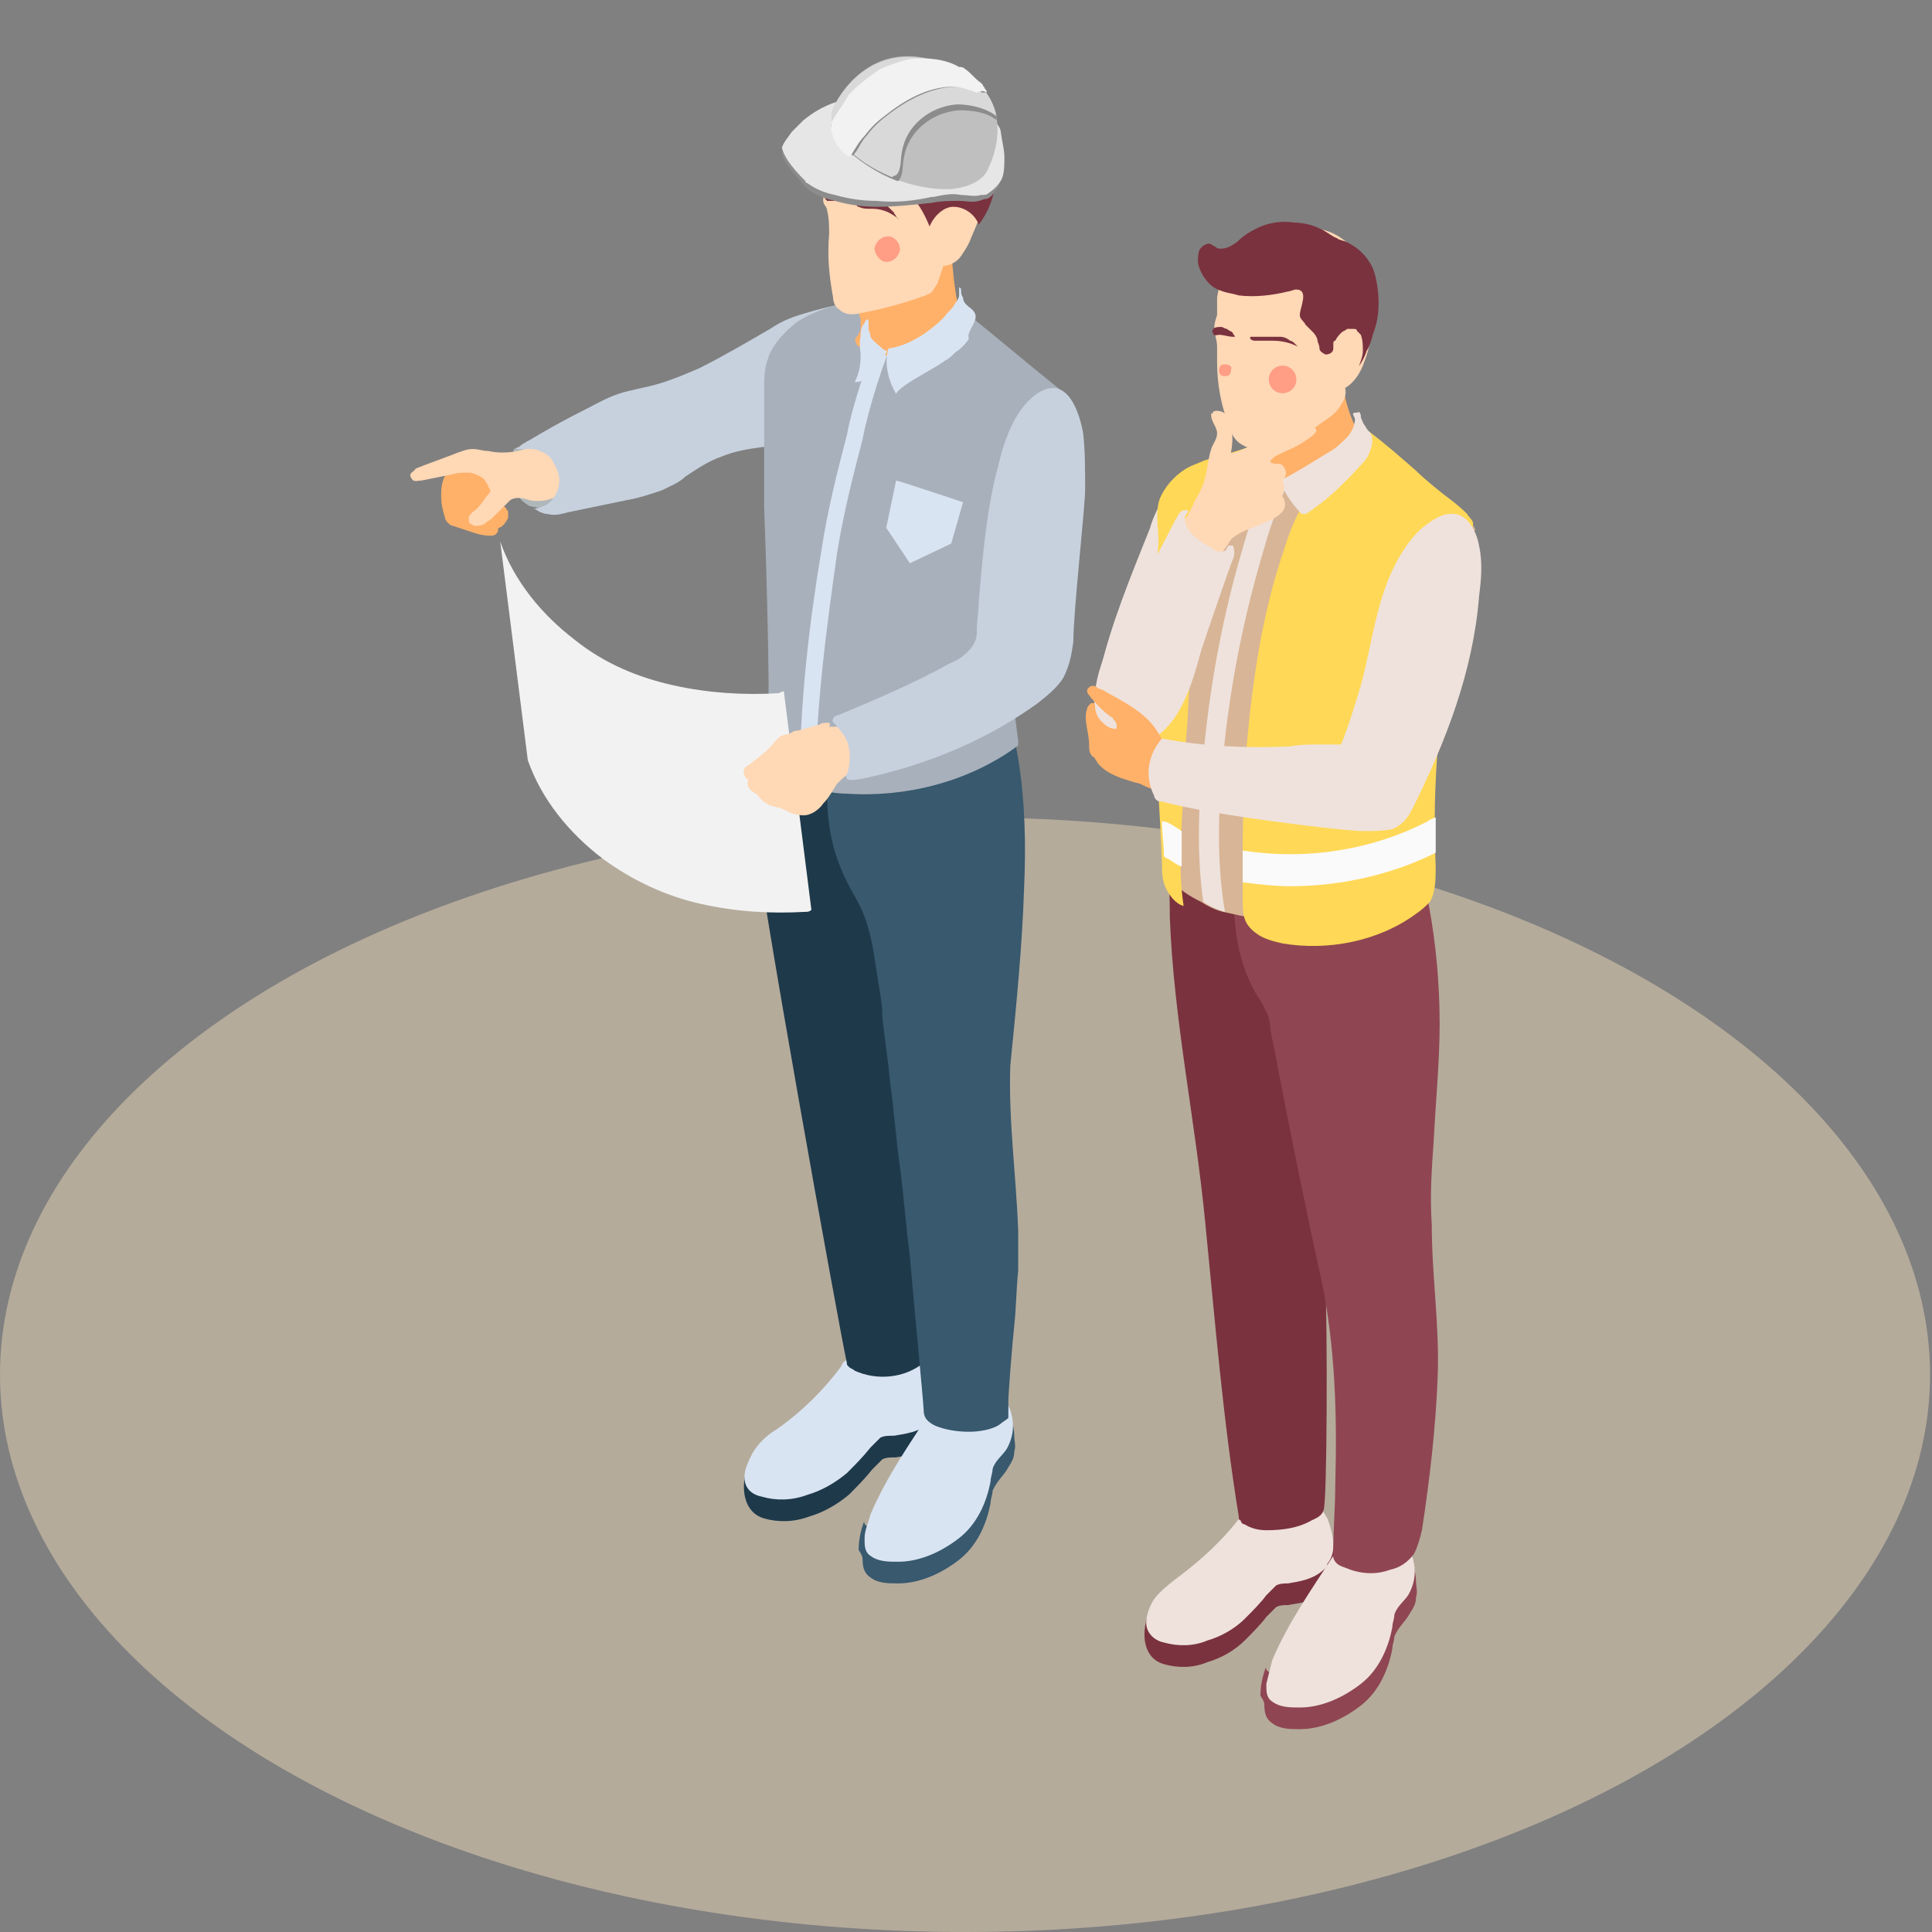 <?xml version="1.0" encoding="utf-8"?>
<!-- Generator: Adobe Illustrator 24.2.1, SVG Export Plug-In . SVG Version: 6.00 Build 0)  -->
<svg version="1.1" id="_x30_" xmlns="http://www.w3.org/2000/svg" xmlns:xlink="http://www.w3.org/1999/xlink" x="0px" y="0px"
	 viewBox="0 0 98.1 98.1" style="enable-background:new 0 0 98.1 98.1;" xml:space="preserve">
<rect x="0" y="0" width="98.1" height="98.1" fill="#808080" stroke="none"/>
<style type="text/css">
	.st0{fill:#B5AB9B;}
	.st1{fill:#EFE2DC;}
	.st2{fill:#7A323E;}
	.st3{fill:#8F4652;}
	.st4{fill:#D8B597;}
	.st5{fill:#FFD857;}
	.st6{fill:#FAFAFA;}
	.st7{fill:#FFB169;}
	.st8{fill:#FFD8B5;}
	.st9{fill:#FF9D85;}
	.st10{fill:#FFFFF3;}
	.st11{fill:#AFB7BA;}
	.st12{fill:#1E394A;}
	.st13{fill:#D9E4F2;}
	.st14{fill:#C7D1DE;}
	.st15{fill:#38596E;}
	.st16{fill:#A8B0BB;}
	.st17{fill:#F2F2F2;}
	.st18{fill:#8C8C8C;}
	.st19{fill:#E6E6E6;}
	.st20{fill:#BFBFBF;}
	.st21{fill:#D9D9D9;}
</style>
<g id="_x39_">
	<ellipse id="Cylinder_face_4_" class="st0" cx="49" cy="69.8" rx="49" ry="28.3"/>
</g>
<g>
	<g>
		<g>
			<path class="st1" d="M58.4,26.8c-1,2.5-2,4.9-2.6,7.5c-0.1,0.6-0.3,1.2,0,1.8c0.3,0.6,0.9,1,1.6,1.1c0.7,0,1.3-0.2,1.9-0.7
				c0.5-0.4,1-0.9,1.4-1.5c0.1-0.1,0.1-0.2,0.1-0.2c0-0.1,0-0.2,0-0.2c-0.1-2-0.3-4.1,0-6.1c0.1-0.6,0.3-1.3,0.3-1.9
				c0.1-0.6-0.1-1.2,0.1-1.8c0.1-0.3,0.3-0.6,0.5-0.8c-0.5,0.1-1,0.1-1.5,0.3c-0.4,0.1-0.9,0.4-1.1,0.8c-0.1,0.2-0.2,0.5-0.3,0.7
				C58.7,26,58.5,26.4,58.4,26.8z"/>
			<g>
				<path class="st2" d="M67.4,78c-0.1,0-0.1,0-0.2-0.1c0-0.1-0.1-0.1-0.1-0.2c-0.1-0.1-0.3-0.1-0.4,0c-0.2,0.1-0.2,0.1-0.4,0
					c-0.2-0.1-0.5-0.2-0.7-0.2c-0.4-0.1-0.9-0.2-1.3-0.2c-0.4,0-0.9,0.2-1.2,0.5L63,78c-0.9,1.2-2,2.2-3.2,3.1
					c-0.1,0.1-0.3,0.2-0.4,0.3c-0.1,0.1-0.2,0.3-0.4,0.3c-0.2,0-0.5-0.4-0.3-0.5c-0.7,0.9-1,2.9,0.4,3.3c0.7,0.2,1.5,0.2,2.2-0.1
					c0.7-0.2,1.4-0.6,1.9-1.1c0.4-0.4,0.8-0.8,1.1-1.2c0.2-0.2,0.3-0.3,0.5-0.5c0.2-0.1,0.4-0.1,0.6-0.1c0.5-0.1,0.9-0.1,1.4-0.4
					c0.3-0.1,0.7-0.4,0.8-0.7c0.2-0.4,0.2-0.9,0.2-1.3c0-0.2-0.1-0.5-0.1-0.7c0-0.1-0.3-0.5-0.3-0.6C67.5,77.8,67.5,77.9,67.4,78
					C67.4,78,67.4,78,67.4,78z"/>
				<path class="st1" d="M67.4,77.1c-0.2-0.3-0.4-0.7-0.6-0.9c0,0.1,0,0.3-0.1,0.4c-0.1,0.2-0.3,0.1-0.5,0.1
					c-0.2-0.1-0.5-0.2-0.7-0.2c-0.4-0.1-0.9-0.2-1.3-0.2c-0.4,0-0.9,0.2-1.2,0.5L63,77c-0.9,1.2-2,2.2-3.2,3.1
					c-0.4,0.3-0.9,0.7-1.2,1.1c-0.2,0.3-0.4,0.8-0.4,1.2c0,0.5,0.4,0.9,0.9,1c0.7,0.2,1.5,0.2,2.2-0.1c0.7-0.2,1.4-0.6,1.9-1.1
					c0.4-0.4,0.8-0.8,1.1-1.2c0.2-0.2,0.3-0.3,0.5-0.5c0.2-0.1,0.4-0.1,0.6-0.1c0.6-0.1,1.2-0.2,1.7-0.6c0.1-0.1,0.3-0.2,0.3-0.4
					C67.9,78.8,67.7,77.9,67.4,77.1z"/>
				<path class="st3" d="M64.2,86.6c0,0.4,0.1,0.7,0.4,0.9c0.4,0.3,0.9,0.3,1.4,0.3c1.1,0,2.2-0.5,3.1-1.2c0.9-0.7,1.4-1.8,1.6-2.9
					c0-0.2,0.1-0.4,0.1-0.6c0.2-0.5,0.6-0.8,0.8-1.2c0.2-0.3,0.3-0.5,0.3-0.8c0.1-0.3,0-0.5,0-0.8c0-0.5-0.2-1.1-0.5-1.6
					c0,0,0,0.2-0.1,0.2c0,0.1,0,0.1-0.1,0.1c-0.1,0.1-0.3,0.2-0.4,0.2c-0.1,0-0.2,0.1-0.3,0.2c-0.1,0.1-0.2,0.2-0.3,0.3
					c-0.2,0.2-0.5,0.4-0.8,0.5c-0.3,0.1-0.7,0.2-1,0.1c-0.2,0-0.7-0.1-0.9-0.3c-0.2,0.3-0.4,0.6-0.6,0.9c-0.5,0.7-1,1.5-1.4,2.3
					c-0.2,0.4-0.4,0.8-0.6,1.2c-0.1,0.2-0.2,0.4-0.3,0.5c-0.1,0.1-0.4-0.1-0.3-0.3c-0.2,0.5-0.3,1-0.3,1.5
					C64.2,86.4,64.2,86.5,64.2,86.6z"/>
				<path class="st1" d="M64.3,85.5c0,0.4,0,0.7,0.3,0.9c0.4,0.3,0.9,0.3,1.4,0.3c1.1,0,2.2-0.5,3.1-1.2c0.9-0.7,1.4-1.8,1.6-2.9
					c0-0.2,0.1-0.4,0.1-0.6c0.1-0.4,0.5-0.7,0.7-1c0.3-0.5,0.4-1.1,0.3-1.6c-0.1-0.6-0.4-1.1-0.9-1.4c-0.3,0.5-0.8,1-1.3,1.2
					c-0.3,0.1-0.7,0.2-1,0.1c-0.2,0-0.7-0.1-0.9-0.3c-1.1,1.7-2.3,3.4-3.1,5.3C64.5,84.7,64.4,85.1,64.3,85.5z"/>
			</g>
			<path class="st2" d="M62.9,42c-0.7-0.4-1.5-0.3-2.2,0c-0.3,0.1-0.5,0.5-0.7,0.6c-0.2,0.1-0.7,0-0.6-0.3c-0.1,1.4,0,2.9,0,4.3
				c0.2,5.2,1.3,10.3,1.8,15.5c0.5,5,0.9,10,1.7,14.9c0,0.1,0,0.2,0.1,0.2c0,0.1,0.1,0.2,0.2,0.2c0.3,0.2,0.7,0.3,1.1,0.3
				c0.8,0,1.6-0.1,2.3-0.5c0.2-0.1,0.5-0.2,0.6-0.5c0.2-0.3,0.2-9.6,0.1-11.4c0-1.6-0.4-3.2-0.7-4.8c-0.9-5.4-0.4-11-2.1-16.2
				C64.2,43.5,63.8,42.5,62.9,42z"/>
			<path class="st3" d="M72.8,57.9c0.1-2,0.3-4,0.3-5.9c0-4-0.7-8-2.2-11.8c-0.5,1.7-2,3.1-3.8,3.5c-0.7,0.2-1.8,0.3-2.6,0.1
				c-0.6-0.2-1.6-0.9-1.3-1.6c-0.8,2.6-0.8,5.9,0.6,8.3c0.1,0.2,0.3,0.4,0.4,0.7c0.2,0.3,0.3,0.7,0.3,1c0.1,0.7,0.3,1.4,0.4,2.1
				c0.7,3.6,1.4,7.1,2.2,10.7c0.7,3.4,0.8,6.9,0.7,10.4c0,1.1-0.1,2.2-0.1,3.3c0,0.1,0,0.3,0,0.4c0.1,0.3,0.3,0.4,0.6,0.5
				c0.7,0.3,1.5,0.4,2.3,0.1c0.5-0.1,0.9-0.4,1.2-0.8c0.2-0.4,0.3-0.8,0.4-1.2c0.4-2.6,0.7-5.2,0.8-7.8c0.1-2.6-0.3-5.1-0.3-7.7
				C72.6,60.7,72.7,59.3,72.8,57.9z"/>
			<path class="st4" d="M74.7,27.3c-0.1,0.1-0.2,0.2-0.3,0.2c-0.2,0.2-0.3,0.5-0.4,0.8c-0.9,2.3-1.4,4.8-1.7,7.2
				c-0.2,2-0.3,7.2-0.3,7.8c0,0.2,0.1,0.5,0,0.7c-0.1,0.2-0.4,0.4-0.5,0.5c-0.8,0.6-1.7,1-2.7,1.3c-1.6,0.6-3.2,0.9-4.9,0.8
				c-0.6,0-1.3-0.2-1.8-0.3c-0.4-0.1-0.8-0.3-1.1-0.5c-0.6-0.3-1.1-0.6-1.5-1.1c-0.1-0.1-0.1-0.2-0.2-0.3c0-0.1,0-0.2,0-0.3
				c0-0.6,0.2-10.7,0.1-12.4c-0.2-2-0.4-4-0.3-6c0-0.4,0.1-0.8,0.3-1.1c0.3-0.4,0.8-0.6,1.3-0.7c1.2-0.4,2.5-0.9,3.8-1
				c0.6-0.1,1.3,0,1.9-0.1c0.5-0.1,1-0.3,1.5-0.5c0.2-0.1,0.4-0.3,0.6-0.4c0.1-0.1,0.3-0.4,0.3-0.5c1.1,1.1,5.3,4.5,6,5.3
				c0,0,0.1,0.1,0.1,0.2C74.8,27.1,74.8,27.2,74.7,27.3z"/>
			<g>
				<path class="st1" d="M65.3,24.7c-0.4,1-0.8,2-1.1,3.1c-0.9,3-1.6,6.2-2,9.7c-0.3,2.9-0.5,5.9,0,8.8c-0.4-0.1-0.8-0.3-1.1-0.5
					c-0.4-2.8-0.2-5.7,0.1-8.4c0.4-3.7,1.1-6.9,2-9.9c0.3-1.1,0.7-2.1,1.1-3.1L65.3,24.7z"/>
			</g>
			<path class="st5" d="M60.4,23.7c0.2-0.1,0.5-0.2,0.7-0.3c0.9-0.3,1.9-0.5,2.8-0.9c-0.3,0.1-0.6,1.1-0.7,1.4
				c-0.2,0.5-0.2,0.9-0.4,1.4c-0.3,0.6-0.5,1.2-0.8,1.8c-0.3,0.7-0.5,1.4-0.7,2.1c-0.7,2.4-0.9,4.9-1,7.4c-0.1,1.2-0.2,2.3-0.2,3.5
				c-0.1,2-0.3,3.9,0,5.9c-0.4-0.1-0.7-0.5-0.9-0.9c-0.2-0.4-0.2-0.9-0.2-1.3c-0.1-2.6-0.3-5.2-0.4-7.8c-0.1-2.7,0-5.4,0.2-8.1
				c0.1-0.9-0.2-1.8,0.1-2.6C59.2,24.6,59.8,24,60.4,23.7z"/>
			<path class="st6" d="M60,42.2c0,0.6,0,1.2,0,1.8c-0.3-0.1-0.5-0.3-0.7-0.4c-0.1,0-0.1-0.1-0.2-0.1c0-0.6-0.1-1.2-0.1-1.8
				C59.3,41.7,59.7,42,60,42.2z"/>
			<path class="st5" d="M67.3,24.3c-1.1,0.9-1.7,2.3-2.1,3.6c-1.1,3.2-1.6,6.6-1.9,10c-0.1,1.7-0.2,3.4-0.2,5.1c0,0.9,0,1.7,0,2.6
				c0,0.8,0,1.3,0.7,1.8c0.4,0.3,0.9,0.4,1.3,0.5c2.3,0.4,4.9-0.1,6.8-1.5c0.3-0.2,0.5-0.4,0.7-0.6c0.3-0.5,0.3-1.2,0.3-1.8
				c-0.2-4.2,0.2-8.4,1-12.5c0.2-0.8,0.3-1.6,0.5-2.5c0.1-0.4,0.3-1,0.2-1.4c0-0.2-0.1-0.2,0-0.4c0.1-0.2,0.2-0.4,0.2-0.6
				c0-0.2-0.2-0.3-0.3-0.5c-0.4-0.4-0.8-0.7-1.2-1c-0.5-0.4-1-0.8-1.4-1.2c-0.8-0.7-1.6-1.4-2.4-2c-0.4-0.3-0.5-0.5-0.7,0
				c-0.1,0.4-0.3,0.9-0.5,1.2C68.1,23.7,67.7,24,67.3,24.3z"/>
			<g>
				<path class="st6" d="M72.9,43.3c-2.2,1.1-4.8,1.7-7.4,1.7c-0.8,0-1.6-0.1-2.4-0.2c0-0.5,0-1.1,0-1.6c0,0,0.1,0,0.1,0
					c3.3,0.5,6.6-0.1,9.3-1.5c0.1-0.1,0.2-0.1,0.4-0.2C72.9,42.1,72.9,42.7,72.9,43.3z"/>
			</g>
			<path class="st7" d="M63.4,23.6c0,0,0,0.1-0.1,0.1c0,0,0,0.1,0,0.1c0.1,0.5,0.6,0.8,1,0.9c0.5,0.1,0.9,0.1,1.4,0
				c1.4-0.3,2.7-1,3.4-2.2c0,0,0.1-0.1,0.1-0.1c0-0.1,0-0.1-0.1-0.2c-0.7-1.2-1-2.5-1-3.9c-0.5,1.2-1.6,2.1-2.9,2.6
				c-0.4,0.1-0.8,0.2-1.1,0.5c-0.3,0.2-0.6,0.6-0.6,1C63.6,22.8,63.6,23.2,63.4,23.6z"/>
			<path class="st1" d="M68.4,22.2c-0.3,0.3-0.6,0.6-1,0.8c-0.8,0.5-1.6,1-2.4,1.4c0.2,0.6,0.6,1.2,1.1,1.7c0,0,0,0,0.1,0
				c0,0,0.1,0,0.1,0c1.1-0.7,2-1.6,2.9-2.6c0.2-0.2,0.3-0.4,0.4-0.7s0.1-0.5,0-0.8c-0.1-0.1-0.2-0.2-0.3-0.4
				c-0.1-0.1-0.1-0.2-0.2-0.4c0-0.1,0-0.2-0.1-0.3C69,21,68.8,20.9,68.7,21c0,0,0,0,0,0c0,0,0,0,0,0c0,0.1,0.1,0.2,0.1,0.3
				C68.8,21.6,68.6,22,68.4,22.2z"/>
			<path class="st8" d="M61.7,16.9c0,0.2,0.1,0.4,0.1,0.7c0,0.3,0,0.5,0,0.8c0,1.1,0.2,2.2,0.6,3.2c0.1,0.4,0.3,0.8,0.7,1
				c0.3,0.2,0.7,0.2,1.1,0.2c0.6-0.1,1.2-0.3,1.7-0.6c0.5-0.2,0.9-0.5,1.3-0.8c0.3-0.2,0.6-0.4,0.8-0.7c0.2-0.3,0.4-0.6,0.3-1
				c0.5-0.3,0.8-0.8,1-1.4c0.2-0.5,0.3-1.1,0.4-1.7c0.1-0.6,0.1-1.2,0-1.9c-0.2-1.3-1.1-2.6-2.4-3c-0.4-0.1-0.8-0.2-1.2-0.2
				c-0.4,0-0.9,0-1.3,0.1c-1,0.2-1.9,0.9-2.4,1.7c-0.3,0.5-0.5,1.2-0.6,1.8c0,0.3,0,0.6,0,0.9C61.7,16.3,61.6,16.6,61.7,16.9z"/>
			<path class="st2" d="M64,17.1c0.3,0,0.6,0,1,0c0.2,0,0.4,0.1,0.5,0.2c0.1,0,0.2,0.1,0.2,0.1c0.1,0.1,0.1,0.1,0.2,0.2
				c-0.4-0.2-0.8-0.3-1.3-0.3c-0.3,0-0.6,0-0.9,0c-0.1,0-0.3-0.1-0.2-0.2C63.7,17.1,63.9,17.1,64,17.1z"/>
			<path class="st2" d="M61.9,17c0.2,0,0.5,0.1,0.7,0.1c0,0,0,0,0.1,0c0,0,0,0,0,0c0-0.1-0.1-0.1-0.1-0.2c-0.1-0.1-0.2-0.1-0.3-0.2
				c-0.1,0-0.2-0.1-0.3-0.1c-0.1,0-0.3,0-0.4,0.1c0,0-0.1,0.2,0,0.2C61.6,17.1,61.8,17,61.9,17z"/>
			
				<ellipse transform="matrix(2.324879e-02 -1 1 2.324879e-02 44.309 84.018)" class="st9" cx="65.2" cy="19.3" rx="0.7" ry="0.7"/>
			<path class="st9" d="M62.5,18.8c0,0.2-0.1,0.3-0.3,0.3c-0.2,0-0.3-0.1-0.3-0.3c0-0.2,0.1-0.3,0.3-0.3
				C62.4,18.5,62.6,18.6,62.5,18.8z"/>
			<path class="st2" d="M63.8,11.6c-0.4,0.2-0.7,0.4-1,0.7c-0.3,0.2-0.6,0.4-1,0.3c-0.1-0.1-0.2-0.1-0.3-0.2
				c-0.2-0.1-0.5,0.1-0.6,0.3c-0.1,0.3-0.1,0.7,0,0.9c0.1,0.3,0.3,0.6,0.5,0.8c0.2,0.2,0.4,0.3,0.7,0.4c0.3,0.1,0.5,0.1,0.8,0.2
				c0.8,0.1,1.7,0,2.5-0.2c0.1,0,0.3-0.1,0.4-0.1c0.7,0,0.2,0.9,0.2,1.3c0,0.2,0.2,0.3,0.3,0.5c0.1,0.1,0.3,0.3,0.4,0.4
				c0.1,0.1,0.2,0.3,0.2,0.4c0,0.1,0.1,0.2,0.1,0.4c0,0.1,0.1,0.2,0.3,0.3c0.2,0,0.4-0.1,0.4-0.3c0-0.1,0-0.1,0-0.2
				c0-0.1,0-0.2,0.1-0.2c0.1-0.2,0.2-0.3,0.3-0.4c0.1-0.1,0.2-0.1,0.3-0.2c0.1,0,0.2,0,0.3,0c0.1,0,0.2,0,0.2,0.1
				c0.1,0.1,0.1,0.1,0.2,0.2c0.1,0.3,0.1,0.5,0.1,0.8c0,0.3-0.1,0.5-0.2,0.8c0.2-0.3,0.3-0.5,0.4-0.8c0.1-0.1,0.3-0.7,0.3-0.8
				c0.2-0.5,0.3-1,0.3-1.6c0-0.6-0.1-1.3-0.3-1.8c-0.3-0.6-0.7-1-1.3-1.3c-0.2-0.1-0.4-0.1-0.5-0.2c-0.3-0.1-0.6-0.4-0.9-0.5
				c-0.4-0.2-0.9-0.3-1.3-0.3C65.1,11.2,64.4,11.3,63.8,11.6z"/>
			<path class="st10" d="M64,25.8c0.1-0.2,0-0.5-0.1-0.7c-0.2-0.4-0.3-0.9-0.4-1.3c0-0.2,0-0.4,0-0.5c0-0.2,0.1-0.3,0.2-0.4
				c0.1-0.2,0.2-0.4,0.4-0.4c-0.2,0.4-0.1,0.9,0.1,1.3c0.1,0.2,0.3,0.5,0.5,0.6c0.1,0.1,0.2,0.2,0.3,0.3c0.1,0.1,0,0.2-0.1,0.3
				c-0.1,0.2-0.3,0.4-0.4,0.6c-0.1,0.1-0.2,0.2-0.3,0.2C64.2,25.6,64,25.7,64,25.8z"/>
			<path class="st8" d="M61,24.8c0.3-0.6,0.3-1.4,0.5-2c0.1-0.3,0.3-0.5,0.3-0.8c0-0.3-0.3-0.6-0.3-0.9c0,0,0-0.1,0-0.1
				c0,0,0.1,0,0.1-0.1c0.2-0.1,0.5,0,0.6,0.1c0.2,0.2,0.3,0.4,0.3,0.6c0.1,0.4,0.1,0.9,0,1.4c0.3,0,0.6-0.2,0.9-0.3
				c0.9-0.6,2-0.8,3-1c0.1,0,0.2,0,0.3,0c0.5,0.2-0.5,0.7-0.6,0.8c-0.3,0.2-0.6,0.3-1,0.5c-0.2,0.1-0.3,0.1-0.5,0.3
				c0,0-0.1,0.1-0.1,0.1c0,0,0,0.1,0.1,0.1c0.1,0.1,0.3,0,0.5,0.1c0.1,0.1,0.2,0.3,0.2,0.4c0,0.2-0.1,0.3-0.2,0.4
				c0.1,0.1,0.1,0.2,0.1,0.4c0,0-0.1,0.4-0.1,0.4c0.2,0.2,0.2,0.6,0,0.8c-0.2,0.2-0.5,0.4-0.8,0.5c-0.4,0.2-0.8,0.3-1.2,0.5
				c-0.2,0.1-0.4,0.2-0.6,0.4c-0.1,0.1-0.1,0.2-0.2,0.3c-0.2,0.3-0.3,0.5-0.6,0.7c-0.1,0-0.2,0-0.3,0c-0.5,0.1-1.1-0.1-1.4-0.6
				C60,27.5,59.9,27,60,26.6c0.1-0.2,0.2-0.3,0.3-0.4c0.1-0.2,0.2-0.4,0.3-0.6C60.7,25.3,60.9,25.1,61,24.8z"/>
			<path class="st1" d="M56.3,32.9c-0.2,0.3-0.3,0.6-0.4,0.9c-0.3,0.9-0.4,1.8-0.3,2.7c0,0.2,0.1,0.5,0.2,0.7
				c0.2,0.4,0.7,0.7,1.2,0.7c1.2,0.1,2.2-0.7,2.8-1.7c0.6-1,0.9-2.1,1.2-3.2c0.3-0.9,1.5-4.4,1.6-4.6c0.1-0.2,0.1-0.5,0-0.7
				c0,0,0,0-0.1,0c0,0-0.1,0-0.1,0c0,0,0,0-0.1,0.1c0,0.1-0.1,0.2-0.2,0.2c-0.1,0-0.2,0-0.2,0c-0.2,0-0.3-0.1-0.4-0.2
				c-0.4-0.2-0.7-0.4-1-0.7c-0.1-0.1-0.2-0.3-0.3-0.5c0-0.1-0.1-0.3,0-0.4c0-0.1,0.2-0.2,0.1-0.3c0,0,0,0-0.1,0
				c-0.2,0-0.3,0.1-0.4,0.3c-0.1,0.1-2,3.9-2.6,5C57,31.6,56.7,32.3,56.3,32.9z"/>
			<path class="st7" d="M56.9,39.5c-0.5-0.2-0.9-0.4-1.2-0.8c0-0.1-0.1-0.1-0.1-0.2c-0.1-0.1-0.2-0.1-0.2-0.2
				c-0.1-0.1-0.1-0.3-0.1-0.5c0-0.6-0.3-1.3-0.1-1.8c0-0.1,0.1-0.2,0.2-0.3c0,0,0,0,0.1,0c0.1,0,0.1,0.1,0.1,0.1
				c0,0.3,0.1,0.6,0.3,0.8c0.2,0.2,0.4,0.4,0.7,0.4c0,0,0.1,0,0.1,0c0,0,0,0,0-0.1c0-0.1,0-0.2-0.1-0.3c-0.1-0.1-0.1-0.2-0.2-0.2
				c-0.4-0.3-0.8-0.7-1.1-1.1c0,0-0.1-0.1-0.1-0.2c0-0.1,0-0.1,0.1-0.2c0.1-0.1,0.3-0.1,0.4,0s0.3,0.1,0.4,0.2
				c0.9,0.5,1.9,1,2.5,1.8c0.3,0.4,0.5,0.9,0.9,1.3c-0.4,0.4-0.5,1-0.6,1.5c-0.1,0.6-0.6,0.3-1,0.1C57.5,39.7,57.2,39.6,56.9,39.5z"
				/>
			<path class="st1" d="M75.1,27.7c-0.1-0.6-0.5-1.5-1.2-1.6c-0.7-0.1-1.3,0.4-1.8,0.8c-0.4,0.4-0.7,0.8-1,1.3c-1.2,2-1.4,4.4-2,6.6
				c-0.3,1-0.6,2-1,3c-0.3,0-0.7,0-1,0c-0.5,0-1.1,0-1.6,0.1c-2.2,0.1-4.4,0-6.5-0.4c-0.7,0.8-0.9,1.9-0.4,2.9
				c0,0.1,0.1,0.2,0.1,0.2c0.1,0.1,0.2,0.1,0.3,0.1c2.5,0.7,9.3,1.5,10.2,1.5c0.5,0,1,0,1.5-0.1c0.5-0.2,0.8-0.6,1-1
				c1.7-3.4,3.1-7,3.4-10.8C75.2,29.5,75.3,28.6,75.1,27.7z"/>
		</g>
	</g>
	<g>
		<g>
			<g>
				<path class="st7" d="M22.4,25.2c0,0.4,0.1,0.8,0.2,1.1c0,0.1,0.1,0.2,0.1,0.2c0.1,0.1,0.2,0.2,0.3,0.2c0.3,0.1,0.6,0.2,0.9,0.3
					c0.3,0.1,0.6,0.2,1,0.2c0.1,0,0.2,0,0.3-0.1c0.1-0.1,0.1-0.2,0.1-0.3c0.2,0,0.4-0.3,0.5-0.5c0-0.1,0-0.2,0-0.3
					c0-0.1-0.1-0.1-0.1-0.2c-0.1-0.1-0.3-0.2-0.5-0.3c-0.1-0.1-0.4-0.2-0.3-0.3c0,0,0-0.1,0.1-0.1c0.1-0.1,0.1-0.2,0.2-0.3
					c0.1-0.1,0.2-0.2,0.2-0.3c0-0.1,0-0.3-0.1-0.4c-0.2-0.3-0.5-0.5-0.9-0.6c-0.3-0.1-0.7,0-1,0.1c-0.2,0.1-0.5,0.2-0.7,0.4
					C22.4,24.4,22.4,24.9,22.4,25.2z"/>
				<g>
					<path class="st11" d="M26.1,22.8c0,0-0.7,2.1,0.8,2.9l0.5,0.1l0.6-0.1l0.3-0.9l0.2-0.6l-0.1-0.7l-0.4-0.7l-0.5-0.3l-0.8,0
						L26.1,22.8z"/>
				</g>
				<path class="st8" d="M21.4,24.4c0.5-0.1,1-0.2,1.5-0.3c0.3-0.1,0.6-0.1,0.9-0.1c0.2,0,0.4,0.1,0.6,0.2c0.2,0.1,0.3,0.3,0.4,0.5
					c0,0.1,0.1,0.1,0.1,0.2c0,0.1-0.1,0.2-0.2,0.3c-0.2,0.3-0.4,0.6-0.7,0.8c-0.1,0.1-0.2,0.2-0.2,0.3c0,0.1,0,0.3,0.1,0.3
					c0.1,0,0.1,0.1,0.2,0.1c0.2,0,0.3,0,0.5-0.1c0.1-0.1,0.3-0.2,0.4-0.3c0.2-0.2,0.4-0.4,0.5-0.5c0.1-0.1,0.3-0.3,0.4-0.4
					c0.3-0.2,0.7-0.1,1,0c0.5,0.1,1,0,1.4-0.2c0,0,0,0,0.1,0c0,0,0,0,0,0c0.1-0.1,0.1-0.2,0.2-0.4c0.2-0.4,0-0.8-0.1-1.2
					c-0.2-0.4-0.4-0.8-0.8-1.1c0,0-0.1-0.1-0.1-0.1c-0.1,0-0.1,0-0.2,0.1c-0.8,0.4-1.7,0.6-2.6,0.4c-0.3,0-0.5-0.1-0.8-0.1
					c-0.3,0-0.5,0.1-0.8,0.2c-0.5,0.2-1.9,0.7-2.1,0.8C21,24,20.7,24,20.9,24.3C21,24.5,21.2,24.4,21.4,24.4z"/>
				<path class="st12" d="M47.3,70.4c-0.1,0-0.1,0-0.2-0.1c0-0.1-0.1-0.1-0.1-0.2c-0.1-0.1-0.3-0.1-0.4,0c-0.2,0.1-0.2,0.1-0.4,0
					c-0.2-0.1-0.5-0.2-0.8-0.2c-0.4-0.1-0.9-0.2-1.3-0.2c-0.4,0-0.9,0.2-1.2,0.5l-0.1,0.2c-0.9,1.2-2,2.3-3.3,3.2
					c-0.1,0.1-0.3,0.2-0.4,0.3c-0.1,0.1-0.3,0.3-0.4,0.3c-0.2,0-0.5-0.4-0.3-0.5c-0.8,0.9-1,3,0.4,3.4c0.7,0.2,1.5,0.2,2.3-0.1
					c0.7-0.2,1.4-0.6,2-1.1c0.4-0.4,0.8-0.8,1.2-1.3c0.2-0.2,0.3-0.3,0.5-0.5c0.2-0.1,0.4-0.1,0.7-0.1c0.5-0.1,1-0.1,1.4-0.4
					c0.3-0.1,0.7-0.4,0.9-0.7c0.2-0.4,0.2-0.9,0.2-1.4c0-0.2-0.1-0.5-0.1-0.7c0-0.1-0.3-0.5-0.3-0.6C47.5,70.2,47.4,70.3,47.3,70.4
					C47.3,70.4,47.3,70.4,47.3,70.4z"/>
				<path class="st13" d="M47.3,69.5c-0.2-0.4-0.4-0.7-0.6-0.9c0,0.1,0,0.3-0.1,0.4c-0.1,0.3-0.3,0.1-0.5,0.1
					c-0.2-0.1-0.5-0.2-0.8-0.2c-0.4-0.1-0.9-0.2-1.3-0.2c-0.4,0-0.9,0.2-1.2,0.5l-0.1,0.2c-0.9,1.2-2,2.3-3.3,3.2
					c-0.5,0.3-0.9,0.7-1.2,1.2c-0.2,0.4-0.4,0.8-0.4,1.2c0,0.6,0.4,0.9,0.9,1c0.7,0.2,1.5,0.2,2.3-0.1c0.7-0.2,1.4-0.6,2-1.1
					c0.4-0.4,0.8-0.8,1.2-1.3c0.2-0.2,0.3-0.3,0.5-0.5c0.2-0.1,0.4-0.1,0.7-0.1c0.6-0.1,1.3-0.2,1.7-0.6c0.1-0.1,0.3-0.2,0.3-0.4
					C47.9,71.2,47.7,70.3,47.3,69.5z"/>
				<path class="st12" d="M47.1,68.7c-0.3-1.3-0.4-7.9-1-11.6c0,0,0,0,0,0c0.1-0.1,0.2-0.1,0.3-0.2c0.2-0.2,0.1-0.5,0.1-0.8
					c-0.8-3.8-1.5-7.5-2.1-11.3c-0.5-3.3-1-6.8-2.7-9.7c-0.3-0.6-0.8-0.8-1.3-1.1c-0.3-0.2-0.9-0.7-0.8-1.1
					c-0.9,3.2-1.3,6.5-1.2,9.7c0,1.5,4.2,24.8,4.6,26.6c0,0.1,0,0.1,0.1,0.2c0.1,0.1,0.2,0.1,0.3,0.2c1.1,0.5,2.5,0.4,3.5-0.4
					c0.1,0,0.1-0.1,0.1-0.2C47.1,68.9,47.1,68.8,47.1,68.7z"/>
				<path class="st14" d="M41.3,18.8c0.2-0.8,0.3-1.5,0.8-2.1c0.2-0.3,0.5-0.6,0.8-0.8c0.1-0.1,0.3-0.2,0.5-0.3
					c0.1-0.1,0.3-0.2,0.4-0.3c-1,0.1-1.9,0.3-2.9,0.6c-0.7,0.2-1.2,0.4-1.8,0.8c-1.2,0.7-2.4,1.4-3.6,2c-0.7,0.3-1.4,0.6-2.1,0.8
					c-0.7,0.2-1.4,0.3-2,0.5c-0.6,0.2-1.1,0.5-1.7,0.8c-1,0.5-1.9,1-2.9,1.6c-0.1,0-0.1,0.1-0.2,0.1c-0.1,0.1-0.2,0.1-0.2,0.2
					c-0.1,0-0.2,0.1-0.2,0.1c0.1,0,0.1,0,0.2,0c0.2,0,0.3,0,0.5,0c0.2,0,0.3,0,0.5,0.1c0.3,0.1,0.6,0.3,0.7,0.6
					c0.2,0.3,0.3,0.6,0.3,0.9c0,0.5-0.3,1.1-0.8,1.3c-0.1,0-0.2,0.1-0.3,0.1c-0.1,0-0.2,0.1-0.2,0c0.1,0.1,0.2,0.1,0.3,0.2
					c0.1,0,0.2,0.1,0.4,0.1c0.4,0.1,0.7,0,1.1-0.1c1-0.2,1.9-0.4,2.9-0.6c0.6-0.1,1.2-0.3,1.8-0.5c0.4-0.2,0.9-0.4,1.2-0.7
					c0.6-0.4,1.2-0.8,1.8-1c0.7-0.3,1.4-0.4,2.1-0.5c1.1-0.1,2.3,0,3.1,0.7c-0.6-0.8-0.8-1.9-0.7-2.9C41,19.9,41.1,19.3,41.3,18.8z"
					/>
				<g>
					<path class="st15" d="M43.8,79.2c0,0.4,0.1,0.7,0.4,0.9c0.4,0.3,0.9,0.3,1.4,0.3c1.1,0,2.2-0.5,3.1-1.2
						c0.9-0.7,1.4-1.8,1.6-2.9c0-0.2,0.1-0.4,0.1-0.6c0.2-0.5,0.6-0.8,0.8-1.2c0.2-0.3,0.3-0.5,0.3-0.8c0.1-0.3,0-0.5,0-0.8
						c0-0.5-0.2-1.1-0.5-1.5c0,0,0,0.2-0.1,0.2c0,0.1,0,0.1-0.1,0.1c-0.1,0.1-0.3,0.2-0.4,0.2c-0.1,0-0.2,0.1-0.3,0.2
						c-0.1,0.1-0.2,0.2-0.3,0.3c-0.2,0.2-0.5,0.3-0.8,0.4c-0.3,0.1-0.7,0.2-1,0.1c-0.2,0-0.7-0.1-0.9-0.3c-0.2,0.3-0.4,0.6-0.6,0.9
						c-0.5,0.7-1,1.5-1.4,2.3c-0.2,0.4-0.4,0.8-0.6,1.2c-0.1,0.1-0.2,0.4-0.3,0.5c-0.1,0.1-0.4-0.1-0.3-0.3c-0.2,0.5-0.3,1-0.3,1.5
						C43.8,79,43.8,79.1,43.8,79.2z"/>
					<path class="st13" d="M43.9,78.1c0,0.4,0,0.7,0.3,0.9c0.4,0.3,0.9,0.3,1.4,0.3c1.1,0,2.2-0.5,3.1-1.2c0.9-0.7,1.4-1.8,1.6-2.9
						c0-0.2,0.1-0.4,0.1-0.6c0.1-0.4,0.5-0.7,0.7-1c0.3-0.5,0.4-1.1,0.3-1.6c-0.1-0.6-0.4-1.1-0.9-1.4c-0.3,0.5-0.8,1-1.3,1.2
						c-0.3,0.1-0.7,0.2-1,0.1c-0.2,0-0.7-0.1-0.9-0.3c-1.1,1.7-2.3,3.4-3.1,5.3C44.1,77.3,43.9,77.7,43.9,78.1z"/>
				</g>
				<path class="st15" d="M52,45.1c0.2-4.4-0.2-8.9-2.4-12.7c-0.2,1.1-0.8,2.1-1.8,2.7c-0.9,0.6-2.1,0.8-3.1,0.6
					c-0.8-0.2-1.8-0.5-2.4,0.2c-0.4,0.5-0.3,1.3-0.3,1.8c0,2.2-0.2,4.3,0.7,6.4c0.3,0.8,0.8,1.5,1.1,2.2c0.5,1.2,0.6,2.4,0.8,3.6
					c0.1,0.6,0.2,1.1,0.2,1.7c0.1,1.1,0.3,2.2,0.4,3.4c0.2,1.4,0.3,2.9,0.5,4.3c0.2,1.5,0.3,3,0.5,4.5c0.1,1.3,0.7,7.5,0.7,7.8
					c0,0.4,0.2,0.6,0.6,0.8c0.5,0.2,1.1,0.3,1.7,0.3c0.5,0,1.2-0.1,1.6-0.4c0.1-0.1,0.3-0.2,0.4-0.3c0,0,0,0,0,0c0,0,0,0,0-0.1
					c0-0.3,0-0.5,0-0.8c0-0.3,0.2-2.9,0.3-3.8c0.1-0.9,0.1-1.8,0.2-2.8c0-0.3,0-0.5,0-0.8c0-0.4,0-0.8,0-1.2
					c-0.1-2.8-0.5-5.6-0.4-8.4C51.6,51.1,51.9,48.1,52,45.1z"/>
				<path class="st16" d="M54.3,21.7c-0.1,0.2-0.2,0.5-0.2,0.7c-0.8,2.4-1.5,4.9-2,7.4c-0.3,1.1-0.6,2.4-0.7,3.5
					c0,0.3-0.1,0.6-0.1,0.9c0,0.3,0.1,0.7,0.1,1.1c0.1,0.8,0.2,1.5,0.3,2.3c0,0.1,0,0.2,0,0.2c0,0.1-0.1,0.1-0.2,0.2
					c-2.4,1.7-5.5,2.5-8.5,2.3c-0.5,0-1-0.1-1.5-0.2c-0.3-0.1-0.5-0.1-0.8-0.2c0,0,0,0,0,0c-0.5-0.2-1-0.5-1.5-0.8
					c-0.1-0.1-0.3-0.2-0.3-0.3c-0.1-0.1-0.1-0.3,0-0.4c0-0.7,0.1-1.5,0.1-2.2c0.1-0.9-0.1-8-0.2-10.5c0-2,0-3.9,0-5.9
					c0-0.5,0-1.1,0.2-1.6c0.2-0.7,0.9-1.4,1.4-1.8c1-0.7,2.3-1,3.5-1.2c1-0.2,2-0.2,3-0.1c0.4,0,0.9,0.1,1.3,0.2
					c0.4,0.1,0.7,0.4,1,0.7c1.5,1.2,2.9,2.4,4.4,3.6c0.4,0.3,0.8,0.7,0.9,1.2C54.5,21.1,54.4,21.4,54.3,21.7z"/>
				<path class="st13" d="M45.5,24.4c0.1,0,3.4,1.1,3.4,1.1l-0.6,2.1l-2.1,1l-1.2-1.8L45.5,24.4z"/>
				<g>
					<path class="st13" d="M46,15.7c-0.9,2-1.6,4-2.1,6.1l-0.1,0.5c-0.5,1.9-1,3.9-1.3,5.8c-0.5,3.6-1.1,7.8-1.1,12.1
						c-0.3-0.1-0.5-0.1-0.8-0.2c0-4.3,0.5-8.4,1.1-12c0.3-2,0.8-4,1.3-5.9l0.1-0.5c0.5-2.1,1.3-4.2,2.1-6.2L46,15.7z"/>
				</g>
				<path class="st7" d="M48.6,15.3c-0.2-1.1-0.3-2.3-0.3-3.4c0-0.3,0-0.6,0-1c-0.5,1.1-1.4,1.9-2.6,2.3c-0.4,0.1-0.7,0.2-1.1,0.3
					c-0.3,0.1-0.7,0.3-0.9,0.7c-0.2,0.4-0.1,0.9-0.1,1.3l0,0.3c0,0.2,0.1,0.3,0.1,0.4c0,0.2,0,0.3,0,0.5c0,0.1-0.1,0.3-0.2,0.4
					c-0.1,0.1-0.1,0.2,0,0.4c0.1,0.1,0.2,0.2,0.4,0.2c0.1,0,0.3,0,0.4,0.1c0.2,0,0.3,0.1,0.5,0.2c0.4,0.1,0.8,0.1,1.2,0.1
					c0.4-0.1,0.8-0.2,1.2-0.4c0.3-0.1,0.6-0.3,0.9-0.5c0.1-0.1,0.2-0.2,0.3-0.4c0.1-0.1,0.2-0.2,0.2-0.4c0.1-0.2,0.1-0.4,0-0.5
					C48.7,15.6,48.7,15.4,48.6,15.3z"/>
				<path class="st13" d="M49.4,16.5c0.1-0.2,0.2-0.4,0.1-0.6c-0.1-0.2-0.3-0.3-0.4-0.4c-0.1-0.1-0.2-0.2-0.2-0.4
					c-0.1-0.1-0.1-0.3-0.1-0.4c0-0.1-0.1-0.1-0.1-0.1c0,0,0,0,0,0c0,0,0,0,0,0c0,0.1,0,0.3,0,0.4c0,0.1-0.1,0.3-0.2,0.4
					c-0.1,0.2-0.2,0.3-0.4,0.5c-0.3,0.4-0.7,0.7-1.1,1c-0.6,0.4-1.2,0.7-1.9,0.8c-0.2,0.8,0,1.6,0.4,2.3c0.1-0.2,0.3-0.3,0.4-0.4
					c0.7-0.5,1.4-0.8,2.1-1.3c0.2-0.1,0.3-0.2,0.5-0.4c0.3-0.2,0.5-0.4,0.7-0.7C49.1,17,49.3,16.7,49.4,16.5
					C49.3,16.5,49.3,16.5,49.4,16.5z"/>
				<path class="st13" d="M44.4,18.6c-0.1,0.1-0.2,0.3-0.3,0.4c-0.1,0.1-0.2,0.2-0.3,0.3s-0.3,0.1-0.4,0.1c0.2-0.4,0.3-0.8,0.3-1.3
					c0-0.3-0.1-0.7,0-1c0-0.2,0-0.5,0.2-0.7c0-0.1,0.2-0.3,0.2-0.1c0,0.1,0,0.3,0,0.4c0,0.1,0.1,0.2,0.1,0.4
					c0.1,0.2,0.4,0.4,0.6,0.6c0.1,0.1,0.3,0.1,0.2,0.2c0,0.1-0.1,0.1-0.1,0.2c0,0.1-0.1,0.1-0.1,0.2C44.5,18.3,44.5,18.5,44.4,18.6z
					"/>
				<path class="st8" d="M41.9,9.4c-0.1,0.2-0.1,0.5-0.1,0.8c0,0.2,0.2,0.3,0.2,0.5c0.1,0.4,0.1,0.8,0.1,1.2c-0.1,1.1,0,2.1,0.2,3.2
					c0,0.2,0.1,0.5,0.3,0.6c0.3,0.3,0.7,0.3,1.1,0.2c1.1-0.2,2.2-0.5,3.3-0.9c0.2-0.1,0.3-0.1,0.4-0.3c0.1-0.1,0.1-0.2,0.2-0.3
					c0.1-0.3,0.2-0.6,0.3-0.9c0.3,0,0.7-0.2,0.9-0.5c0.2-0.3,0.4-0.6,0.5-0.9c0.3-0.7,0.6-1.4,0.8-2.2c0.2-1.1,0.1-2.4-0.6-3.3
					c-0.8-1-2-1.3-3.2-1.3c-0.7,0-1.3,0.2-1.9,0.4c-0.7,0.3-1.3,0.8-1.7,1.4C42.2,7.8,42.1,8.7,41.9,9.4z"/>
				<path class="st2" d="M45.5,11c0-0.1-0.1-0.1-0.1-0.2c-0.1-0.1-0.2-0.2-0.3-0.3c-0.1-0.1-0.2-0.1-0.4-0.2c-0.4-0.1-0.7-0.1-1.1,0
					c0,0-0.1,0-0.1,0.1c0,0,0,0.1,0.1,0.1c0.2,0.1,0.4,0.1,0.6,0.1c0.2,0,0.4,0,0.7,0.1c0.3,0.1,0.6,0.3,0.8,0.5
					C45.6,11.1,45.5,11,45.5,11z"/>
				<path class="st2" d="M41.9,10c0,0,0,0.1,0,0.1c0,0,0.1,0.1,0.1,0.1c0,0,0.1,0,0.1,0c0.1,0,0.3,0,0.4,0c0,0,0.1,0.1,0.2,0
					c0.1-0.1,0-0.1-0.1-0.2c-0.1-0.1-0.3-0.2-0.5-0.2C42,9.8,41.9,9.9,41.9,10z"/>
				<path class="st9" d="M45.7,12.7c-0.1,0.4-0.4,0.6-0.7,0.6s-0.6-0.4-0.6-0.7c0.1-0.4,0.4-0.6,0.7-0.6
					C45.4,12,45.7,12.3,45.7,12.7z"/>
				<path class="st2" d="M46.1,9C46,9.2,45.9,9.4,46,9.6c0,0.1,0.2,0.3,0.3,0.4c0.4,0.4,0.7,1,0.9,1.5c0.2-0.5,0.7-1,1.2-1
					c0.6,0,1.1,0.4,1.3,0.9c0.7-0.9,1-2.1,0.8-3.3c-0.1-0.6-0.3-1.2-0.9-1.5c-0.2-0.1-0.4-0.1-0.5-0.3c-0.1-0.1-0.1-0.1-0.1-0.2
					c-0.6-1-1.8-1.2-2.8-1.3c-1.5-0.1-3,0.6-3.9,1.8C42.1,7,42,7.4,42,7.8c0,0.1,0,0.2,0,0.2c0,0.1,0.1,0.1,0.2,0.1
					c0-0.1,0-0.1,0-0.2c0.1-0.1,0.1-0.1,0.2-0.1c0.2-0.1,0.3-0.1,0.5-0.2c0.1,0,0.2-0.1,0.4-0.1c0.3,0,0.5,0,0.8,0
					c0.6,0,1.1-0.1,1.7-0.3c0.1,0,0.2-0.1,0.3-0.1C46.6,7.3,46.2,8.7,46.1,9z"/>
				<path class="st17" d="M39.8,35.1c-0.1,0-0.2,0.1-0.3,0.1c-1.7,0.1-3.5,0-5.3-0.4c-1.8-0.4-3.5-1.1-5-2.3c-1.7-1.3-3.1-3-3.8-5
					l1.4,11.1c0.7,2,2.1,3.7,3.8,5c1.5,1.1,3.2,1.9,5,2.3c1.8,0.4,3.5,0.5,5.3,0.4c0.1,0,0.2,0,0.3-0.1L39.8,35.1z"/>
				<path class="st8" d="M42,36.7c-0.1,0-0.3,0-0.4,0.1c-0.4,0.1-0.7,0.2-1.1,0.3c-0.1,0-0.2,0-0.3,0.1c-0.2,0.1-0.4,0.1-0.6,0.2
					c-0.1,0.1-0.2,0.2-0.3,0.3c-0.3,0.4-0.7,0.7-1.1,1c-0.1,0.1-0.3,0.2-0.4,0.3c-0.1,0.2,0,0.5,0.2,0.6c-0.1,0.2,0,0.4,0.1,0.5
					s0.3,0.2,0.4,0.3c0.1,0.2,0.4,0.4,0.6,0.5c0.1,0,0.3,0.1,0.4,0.1c0.1,0,0.2,0.1,0.3,0.1c0.3,0.2,0.7,0.3,1,0.3
					c0.4,0,0.8-0.3,1-0.6c0.3-0.3,0.5-0.7,0.7-1c0.3-0.3,0.6-0.6,1-0.7c0-0.4,0.1-0.9,0-1.3c-0.1-0.3-0.2-0.5-0.4-0.7
					c-0.1-0.1-0.3-0.1-0.4-0.3c-0.1,0.1-0.2,0.1-0.3,0.1c-0.1,0-0.2,0-0.3,0C42.2,36.7,42.1,36.7,42,36.7z"/>
				<path class="st14" d="M55.1,24.8c0-0.9,0-1.9-0.1-2.8c-0.2-1.1-0.8-2.9-2.2-2.1c-1.2,0.7-1.8,2.4-2.1,3.7
					c-0.6,2.2-0.8,4.6-1,6.9c0,0.5-0.1,1-0.1,1.6c0,0.5-0.3,0.9-0.7,1.2c-0.2,0.2-0.5,0.3-0.7,0.4c-1.8,1-3.7,1.8-5.6,2.6
					c-0.1,0-0.3,0.1-0.3,0.2c-0.1,0.2,0.1,0.2,0.2,0.4c0.2,0.2,0.4,0.5,0.5,0.7c0.2,0.5,0.2,1.2,0,1.7c0,0.1-0.1,0.1,0,0.2
					c0,0.1,0.1,0.1,0.2,0.1c0.4,0,0.8-0.1,1.2-0.2c3-0.7,5.8-1.9,8.3-3.7c0.5-0.4,1-0.8,1.3-1.3c0.3-0.6,0.4-1.1,0.5-1.8
					C54.5,31,55.1,25.8,55.1,24.8z"/>
			</g>
		</g>
		<g>
			<path class="st18" d="M50.8,9.1L50.8,9.1c0-0.3,0-0.6,0-0.8c0-0.4-0.1-0.7-0.3-1c-0.2-0.3-0.4-0.6-0.7-0.8c0.1,0,0,0.2-0.1,0.3
				c-0.1,0.1-0.2,0.2-0.3,0.2C49.4,6.9,49.3,7,49.2,7c-0.1,0.1-0.3,0.1-0.4,0.2c-0.7,0.2-1.4,0.2-2.1,0.1c-0.5-0.1-1-0.2-1.5-0.4
				c-0.4-0.2-0.8-0.5-1.1-0.8c-0.2-0.2-0.4-0.3-0.6-0.4c-0.1,0-0.2-0.1-0.2-0.1c0,0-0.1-0.2,0-0.2c-0.3,0.1-0.5,0.1-0.8,0.2
				c-0.6,0.2-1.1,0.5-1.6,0.9c-0.2,0.2-0.5,0.4-0.6,0.6C40.1,7.1,40,7.2,40,7.3l0,0l-0.2,0.3c0,0.1-0.1,0.1-0.1,0.2
				c0.1,0.4,0.5,0.9,1.2,1.7c0,0,0.1,0.1,0.1,0.1c0.4,0.3,0.9,0.5,1.4,0.6c0.7,0.2,1.4,0.3,2.1,0.3c0.9,0,1.9-0.1,2.8-0.2
				c0.5-0.1,0.9-0.1,1.4-0.1c0.3,0,0.7,0.1,1,0c0.1,0,0.2-0.1,0.4-0.1c0.3-0.1,0.4-0.4,0.6-0.6L50.8,9.1z"/>
			<path class="st19" d="M50.2,9.8c-0.1,0.1-0.2,0.1-0.4,0.1c-0.3,0.1-0.7,0-1,0c-0.5-0.1-0.9,0-1.4,0.1c0,0,0,0-0.1,0
				c-0.9,0.2-1.8,0.3-2.8,0.2c-0.7,0-1.4-0.1-2.1-0.3c-0.5-0.1-1-0.3-1.4-0.6c0,0-0.1,0-0.1-0.1c-0.8-0.8-1.1-1.3-1.2-1.7
				c0.1-0.3,0.3-0.5,0.5-0.8c0.2-0.2,0.4-0.4,0.6-0.6c0.5-0.4,1-0.7,1.6-0.9C42.8,5.1,43,5.1,43.3,5c-0.1,0,0,0.2,0,0.2
				c0.1,0.1,0.2,0.1,0.2,0.1c0.2,0.1,0.4,0.3,0.6,0.4c0.4,0.3,0.7,0.6,1.1,0.8c0.5,0.2,1,0.4,1.5,0.4c0.1,0,0.2,0,0.3,0
				c0.6,0,1.3,0,1.9-0.2c0.1,0,0.3-0.1,0.4-0.2c0.1-0.1,0.2-0.1,0.4-0.2c0.1-0.1,0.2-0.1,0.3-0.2c0,0,0.1-0.2,0.1-0.3
				c0.3,0.2,0.6,0.5,0.7,0.8C50.9,7.3,51,7.6,51,8c0,0.3,0,0.7-0.1,1C50.8,9.3,50.5,9.6,50.2,9.8z"/>
			<path class="st20" d="M50.2,8.5L50.2,8.5c0,0,1.9-3.6-2.1-5.2l0,0c0,0,0,0,0,0c0,0,0,0,0,0l0,0c-4-1.7-5.7,2-5.7,2l0,0
				c-0.3,0.5-0.2,1.2,0.4,2c1.1,1.4,3.6,2.4,5.5,2.3C49.3,9.5,50,9.1,50.2,8.5z"/>
			<path class="st18" d="M50.6,6.1c-0.5-0.4-1.2-0.5-1.9-0.5c-1.4,0.1-2.6,1.1-2.8,2.4c-0.1,0.4,0,0.9-0.3,1.2c0,0,0,0,0,0
				c-1.1-0.4-2.1-1.1-2.8-1.8c-0.1-0.1-0.2-0.3-0.3-0.4c-0.2-0.5-0.2-1,0-1.4l0,0c0,0,1.7-3.6,5.6-2c0,0,0,0,0.1,0c0,0,0,0,0,0
				c0,0,0,0,0,0c1.1,0.4,1.8,1,2.2,1.7C50.5,5.5,50.6,5.8,50.6,6.1z"/>
			<path class="st21" d="M50.6,5.9c-0.5-0.4-1.3-0.6-2-0.6c-1.4,0.1-2.6,1.1-2.8,2.4c-0.1,0.4,0,0.9-0.3,1.2C45.4,8.9,45.3,9,45.3,9
				c-1-0.4-1.9-1-2.5-1.7c-0.6-0.7-0.7-1.5-0.4-2l0,0c0,0,1.7-3.6,5.6-2c0,0,0,0,0.1,0c0,0,0,0,0,0c0,0,0,0,0,0
				C49.7,3.9,50.4,4.9,50.6,5.9z"/>
			<path class="st18" d="M50.1,4.7C50.1,4.8,50.1,4.8,50.1,4.7c0,0-0.1,0-0.2,0c-0.1,0-0.1-0.1-0.2-0.1c-0.3-0.1-0.7-0.2-1.1-0.2
				c-1.3,0-2.6,0.7-3.6,1.5c-0.4,0.3-0.7,0.6-1,1c-0.3,0.3-0.4,0.7-0.7,1c0,0,0,0,0,0c-0.2-0.2-0.5-0.4-0.6-0.6
				c-0.3-0.3-0.4-0.6-0.5-0.9c0-0.2,0.3-0.5,0.4-0.7c0.2-0.3,0.4-0.5,0.6-0.8c0.4-0.5,1-0.9,1.6-1.3c0.4-0.3,0.9-0.5,1.5-0.5
				c0.4-0.1,0.9,0,1.4,0.1c0.1,0,0.2,0.1,0.3,0.1c0,0,0,0,0.1,0c0.3,0.1,0.6,0.3,0.9,0.4c0.2,0.1,0.5,0.3,0.7,0.5
				c0.1,0.1,0.2,0.2,0.3,0.3c0,0,0.1,0.1,0.1,0.1C50,4.7,50.1,4.7,50.1,4.7z"/>
			<path class="st17" d="M50.1,4.7C50.1,4.7,50.1,4.7,50.1,4.7c0-0.1,0-0.1-0.1-0.2c0-0.1-0.1-0.1-0.1-0.2c0,0-0.1-0.1-0.1-0.1
				C49.5,4,49.3,3.7,49,3.5c-0.1-0.1-0.2-0.1-0.3-0.1C48,3,47.1,2.9,46.2,3c-0.5,0.1-1,0.3-1.5,0.5c-0.6,0.4-1.1,0.8-1.6,1.3
				C43,5,42.8,5.3,42.6,5.6c-0.1,0.2-0.4,0.5-0.4,0.8c0,0.1,0,0.1,0,0.2c0,0.1,0.1,0.2,0.1,0.4c0.1,0.2,0.2,0.4,0.3,0.5
				c0.1,0.1,0.5,0.6,0.6,0.4c0.2-0.3,0.4-0.7,0.7-1c0.3-0.4,0.6-0.7,1-1c1-0.8,2.2-1.5,3.5-1.5c0.3,0,0.6,0.1,0.9,0.2
				c0.1,0,0.2,0.1,0.3,0.1C49.9,4.6,49.9,4.6,50.1,4.7C50,4.7,50,4.7,50.1,4.7z"/>
		</g>
	</g>
</g>
</svg>
